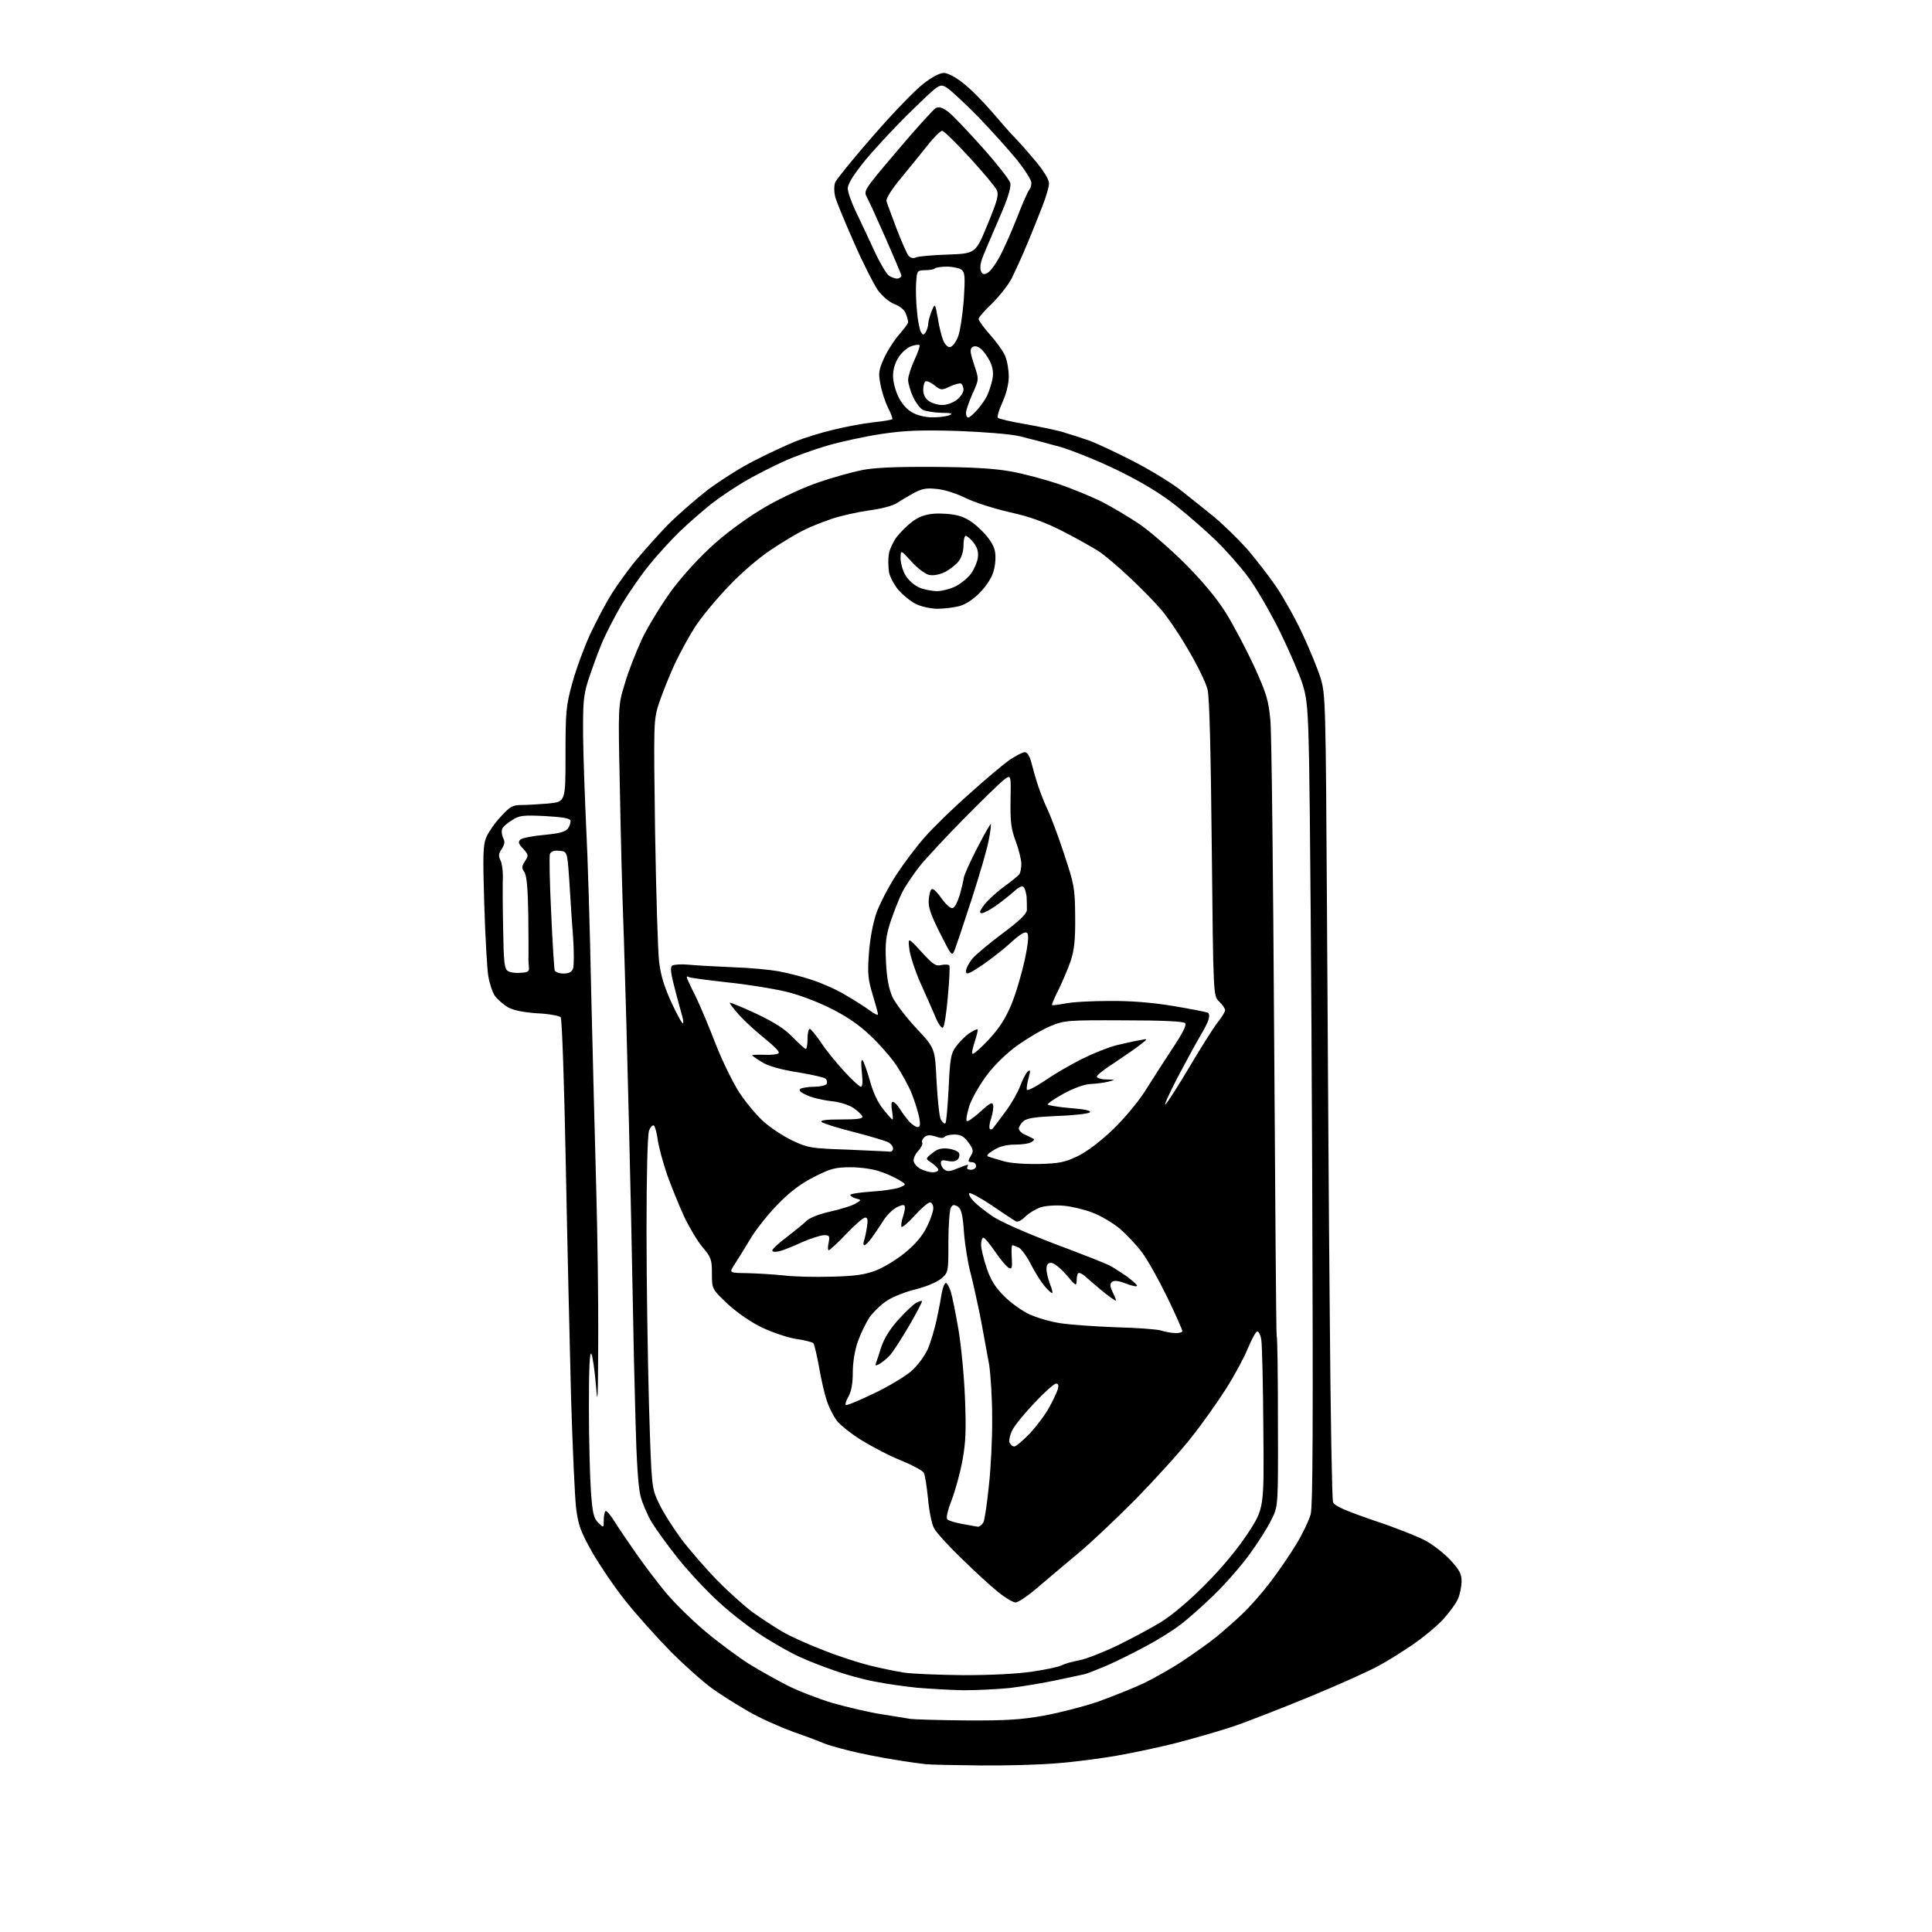 <?xml version="1.0" encoding="UTF-8" standalone="no"?>
<svg 
  version="1.1" 
  xmlns="http://www.w3.org/2000/svg" 
  xmlns:xlink="http://www.w3.org/1999/xlink" 
  xmlns:svg="http://www.w3.org/2000/svg"
  xmlns:rdf="http://www.w3.org/1999/02/22-rdf-syntax-ns#"
  xmlns:cc="http://creativecommons.org/ns#"
  xmlns:dc="http://purl.org/dc/elements/1.1/"
  viewBox="0 0 768 768"
  width="768"
  height="768"
>
<style>svg {background-color: white; }</style>"
<path stroke="none" fill="black" fill-rule="evenodd" d="M390.0,701.8C379.8,701.7 369.9,701.5 368.0,701.3C366.1,701.1 360.2,700.3 355.0,699.4C349.8,698.6 341.9,697.0 337.5,695.9C333.1,694.8 328.6,693.5 327.5,693.0C326.4,692.5 321.0,690.4 315.5,688.5C310.0,686.5 301.9,682.9 297.5,680.3C293.1,677.8 286.6,673.7 283.1,671.2C279.6,668.7 272.2,662.1 266.7,656.6C261.2,651.0 253.2,642.1 248.9,636.7C244.6,631.4 238.6,622.5 235.5,617.2C230.7,608.7 229.9,606.3 229.0,599.4C228.5,595.1 227.6,575.3 227.0,555.5C226.5,535.7 225.5,493.9 224.9,462.5C224.3,431.1 223.4,405.0 222.9,404.4C222.4,403.8 218.2,403.0 213.5,402.8C207.9,402.4 204.0,401.6 201.9,400.4C200.1,399.3 197.9,397.4 196.8,396.0C195.8,394.6 194.6,391.0 194.1,388.0C193.6,385.0 192.9,372.1 192.5,359.5C191.9,339.9 192.0,336.0 193.3,332.8C194.2,330.8 196.7,327.1 199.1,324.6C202.7,320.6 203.8,320.0 207.4,320.0C209.6,320.0 214.5,319.7 218.1,319.4C224.8,318.7 224.8,318.7 224.8,300.1C224.8,283.0 225.0,280.6 227.5,271.5C229.0,266.0 232.2,257.3 234.6,252.1C237.0,247.0 240.8,239.8 243.1,236.1C245.4,232.5 249.8,226.3 253.0,222.5C256.2,218.7 261.9,212.3 265.6,208.5C269.4,204.7 276.6,198.4 281.5,194.6C286.5,190.9 294.8,185.6 300.1,183.0C305.3,180.3 312.5,177.0 316.1,175.5C319.6,174.1 326.3,172.0 331.0,170.9C335.7,169.7 342.8,168.4 346.9,167.9C350.9,167.5 354.5,166.9 354.7,166.6C354.9,166.4 354.2,164.3 353.0,162.1C351.9,159.8 350.5,155.7 350.0,152.8C349.1,148.3 349.3,147.1 351.5,142.2C352.9,139.2 355.6,135.0 357.5,132.9C359.4,130.7 361.0,128.6 361.0,128.1C361.0,127.5 360.6,126.0 360.1,124.7C359.5,123.1 357.7,121.7 355.6,120.9C353.5,120.1 350.9,117.9 349.0,115.4C347.4,113.1 343.1,104.7 339.6,96.7C336.1,88.8 332.7,80.6 332.1,78.6C331.5,76.3 331.5,73.9 332.0,72.5C332.5,71.3 339.2,63.0 347.0,54.1C354.7,45.2 363.6,36.0 366.8,33.5C370.3,30.7 373.5,29.0 375.2,29.0C376.7,29.0 379.8,30.6 382.8,33.0C385.6,35.1 390.6,40.2 394.1,44.2C397.5,48.2 401.6,52.9 403.2,54.5C404.8,56.1 408.6,60.4 411.6,64.0C414.9,67.9 417.0,71.4 417.0,72.9C417.0,74.3 415.8,78.3 414.4,81.9C413.0,85.5 410.3,92.3 408.3,97.0C406.4,101.7 403.6,107.7 402.3,110.4C400.9,113.2 397.3,117.7 394.4,120.6C391.4,123.4 389.0,126.2 389.0,126.8C389.0,127.4 391.1,130.3 393.6,133.1C396.2,136.0 398.9,139.8 399.6,141.6C400.4,143.5 401.0,147.1 401.0,149.7C401.0,152.7 400.0,156.5 398.5,159.9C397.1,162.9 396.3,165.7 396.7,166.1C397.1,166.5 401.8,167.6 407.0,168.5C412.2,169.4 419.0,170.8 422.0,171.6C425.0,172.5 429.9,174.1 432.9,175.1C435.9,176.2 443.6,179.8 450.0,183.1C456.4,186.3 464.7,191.4 468.5,194.2C472.2,197.1 478.5,202.1 482.4,205.3C486.3,208.5 492.3,214.4 495.8,218.3C499.2,222.3 504.5,229.1 507.5,233.5C510.5,238.0 515.2,246.4 517.9,252.3C520.7,258.3 523.9,266.1 525.0,269.7C526.9,276.0 527.0,279.4 527.5,362.9C527.8,410.5 528.2,482.3 528.6,522.3C528.9,562.4 529.5,596.1 529.9,597.1C530.4,598.6 534.5,600.4 546.1,604.4C554.6,607.2 563.9,610.9 566.8,612.5C569.7,614.1 574.1,617.5 576.5,620.1C580.1,624.0 581.0,625.6 581.0,628.5C581.0,630.5 580.4,633.6 579.6,635.5C578.8,637.4 576.0,641.2 573.5,643.9C571.0,646.6 565.6,651.0 561.7,653.7C557.7,656.4 551.6,660.3 548.0,662.2C544.4,664.2 532.2,669.7 520.8,674.4C509.4,679.1 495.3,684.6 489.3,686.6C483.4,688.5 473.3,691.4 467.0,693.0C460.7,694.6 450.3,696.8 444.0,697.9C437.7,699.0 427.1,700.4 420.5,700.9C413.9,701.5 400.2,701.9 390.0,701.8zM384.1,683.9C399.8,684.0 405.9,683.6 414.9,682.0C421.0,680.9 430.7,678.4 436.3,676.5C441.9,674.5 450.2,671.2 454.7,669.1C459.2,666.9 466.4,662.8 470.7,659.9C475.0,657.0 480.8,652.9 483.5,650.7C486.2,648.5 490.9,644.4 493.8,641.6C496.8,638.8 501.8,633.1 504.9,629.0C508.1,624.9 512.7,618.1 515.2,614.0C517.7,609.9 520.3,604.5 521.0,602.0C521.9,598.6 522.0,566.0 521.6,463.0C521.3,389.0 520.7,317.2 520.4,303.5C520.0,282.1 519.6,277.6 517.8,272.0C516.7,268.4 512.7,259.1 508.9,251.3C505.1,243.6 499.4,233.7 496.1,229.3C492.9,225.0 487.1,218.5 483.4,214.9C479.6,211.2 472.5,205.0 467.6,201.1C461.4,196.2 454.3,191.9 444.6,187.1C436.8,183.3 426.4,179.1 421.3,177.6C416.2,176.2 409.0,174.3 405.3,173.4C401.3,172.5 391.0,171.7 380.4,171.3C365.9,170.9 359.9,171.1 350.4,172.5C343.8,173.5 334.2,175.6 329.0,177.1C323.8,178.6 316.0,181.4 311.8,183.3C307.5,185.2 300.5,188.8 296.3,191.2C292.0,193.7 285.8,197.9 282.5,200.5C279.2,203.2 273.6,208.0 270.1,211.4C266.6,214.8 261.2,220.7 258.0,224.7C254.8,228.6 250.0,235.6 247.2,240.2C244.5,244.8 240.8,251.9 239.1,256.0C237.4,260.1 235.1,266.6 233.8,270.5C231.9,276.6 231.7,279.4 231.8,293.0C231.9,301.5 232.5,317.5 233.0,328.5C233.6,339.5 234.5,369.0 235.0,394.0C235.6,419.0 236.5,454.1 237.0,472.0C237.5,489.9 237.9,517.3 237.8,533.0C237.7,556.6 237.6,559.6 236.9,550.7C236.4,544.8 235.6,539.2 235.1,538.2C234.4,537.0 234.1,543.7 234.1,559.5C234.1,572.1 234.5,587.1 234.9,592.8C235.5,601.4 236.0,603.5 237.8,605.3C240.0,607.4 240.0,607.4 240.0,604.4C240.0,602.7 240.3,601.0 240.7,600.7C241.0,600.3 242.7,602.2 244.4,605.0C246.1,607.7 250.0,613.4 253.0,617.7C256.0,622.0 261.2,628.9 264.6,633.0C268.0,637.1 275.2,644.2 280.6,648.7C286.1,653.3 293.9,659.0 298.0,661.6C302.1,664.1 308.9,667.9 313.0,670.0C317.1,672.1 325.1,675.2 330.7,676.9C336.3,678.5 345.1,680.6 350.2,681.4C355.3,682.2 360.6,683.1 362.0,683.3C363.4,683.5 373.3,683.8 384.1,683.9zM383.0,671.9C377.8,671.8 369.4,671.3 364.5,670.9C359.6,670.4 351.9,669.3 347.5,668.4C343.1,667.6 335.9,665.6 331.5,664.0C327.1,662.5 321.0,660.1 318.0,658.7C315.0,657.4 308.4,653.7 303.5,650.6C298.6,647.5 290.5,641.3 285.7,636.8C280.8,632.4 273.6,624.6 269.6,619.6C265.6,614.6 260.9,608.1 259.1,605.2C257.4,602.3 255.3,597.5 254.6,594.6C253.7,591.2 253.0,580.3 252.6,563.9C252.2,549.9 251.7,527.9 251.5,515.0C251.3,502.1 250.6,471.0 250.0,446.0C249.4,421.0 248.5,388.1 248.0,373.0C247.4,357.9 246.7,330.9 246.4,313.0C245.7,280.5 245.7,280.5 248.3,272.0C249.6,267.3 252.8,259.2 255.2,254.0C257.7,248.8 263.1,240.0 267.2,234.4C271.9,228.2 278.4,221.1 284.4,215.8C290.2,210.7 298.3,204.9 304.8,201.2C310.7,197.8 320.0,193.5 325.5,191.7C331.0,189.8 338.6,187.7 342.5,186.9C347.3,185.9 356.2,185.5 371.0,185.6C386.5,185.7 395.1,186.2 401.8,187.4C406.9,188.3 415.4,190.6 420.8,192.4C426.1,194.2 433.8,197.4 437.9,199.4C442.0,201.5 448.7,205.5 452.9,208.3C457.1,211.2 465.2,218.2 471.0,224.0C477.9,230.9 483.5,237.6 487.3,243.6C490.4,248.6 495.5,258.3 498.6,265.0C503.5,275.8 504.3,278.5 505.0,286.4C505.5,291.4 506.1,348.4 506.5,413.0C506.9,477.6 507.3,530.7 507.5,531.1C507.8,531.4 508.0,546.8 508.0,565.3C508.1,598.8 508.1,598.8 505.4,604.1C504.0,607.1 500.1,613.2 496.9,617.6C493.7,622.1 487.3,629.4 482.8,633.8C478.2,638.3 472.0,643.8 469.0,646.0C466.0,648.3 459.9,652.1 455.5,654.4C451.1,656.8 444.2,660.2 440.2,662.0C436.1,663.7 432.1,665.3 431.2,665.5C430.2,665.7 425.2,666.8 420.0,667.9C414.8,669.0 406.4,670.4 401.5,671.0C396.6,671.5 388.2,671.9 383.0,671.9zM383.0,665.9C393.9,665.9 404.2,665.4 410.3,664.5C415.7,663.7 420.9,662.6 422.0,662.0C423.1,661.4 426.2,660.5 429.0,660.0C431.7,659.5 438.6,656.8 444.2,654.1C449.9,651.3 457.6,647.2 461.5,644.8C465.6,642.3 472.9,636.2 479.0,630.0C485.7,623.3 491.8,615.9 496.0,609.6C502.5,599.6 502.5,599.6 502.2,568.1C502.1,550.7 501.7,534.8 501.4,532.7C501.1,530.6 500.3,529.1 499.7,529.3C499.1,529.5 497.5,532.5 496.0,536.1C494.6,539.6 490.7,546.8 487.4,552.0C484.1,557.2 477.9,566.0 473.5,571.5C469.2,577.0 459.3,587.9 451.6,595.8C443.8,603.7 433.1,613.8 427.6,618.3C422.2,622.8 415.0,628.9 411.6,631.8C408.3,634.6 404.7,637.0 403.7,637.0C402.7,637.0 399.5,635.1 396.7,632.8C393.8,630.5 387.3,624.5 382.2,619.5C377.1,614.6 372.1,609.1 371.3,607.5C370.4,605.9 369.3,600.5 368.9,595.7C368.4,590.9 367.7,586.2 367.2,585.4C366.7,584.6 362.7,582.4 358.3,580.6C353.9,578.9 346.9,575.2 342.6,572.6C338.4,570.0 333.9,566.4 332.6,564.7C331.3,562.9 329.5,559.4 328.7,556.9C327.8,554.3 326.4,548.3 325.6,543.5C324.7,538.6 323.7,534.3 323.3,533.9C322.8,533.5 319.7,532.7 316.2,532.2C312.7,531.6 306.6,529.5 302.7,527.6C298.5,525.6 292.9,521.7 289.2,518.3C283.0,512.4 283.0,512.4 283.0,506.3C283.0,500.7 282.7,499.8 279.3,495.8C277.3,493.5 274.0,487.9 271.9,483.5C269.9,479.1 266.9,471.7 265.2,467.0C263.6,462.3 261.9,456.1 261.5,453.3C261.1,450.4 260.4,447.7 259.9,447.4C259.4,447.1 258.5,448.1 258.0,449.5C257.4,451.1 257.0,467.0 257.0,489.3C257.0,509.8 257.5,541.1 258.0,559.0C259.0,591.4 259.0,591.4 261.9,597.5C263.4,600.8 267.4,607.1 270.7,611.6C274.0,616.0 280.5,623.5 285.1,628.2C289.7,632.9 296.1,638.6 299.2,640.9C302.4,643.2 307.6,646.6 310.8,648.5C314.0,650.4 321.3,653.7 327.1,655.9C332.8,658.2 341.1,660.9 345.5,662.0C349.9,663.1 356.2,664.4 359.5,664.9C362.8,665.4 373.4,665.8 383.0,665.9zM388.7,606.9C389.4,606.9 390.3,606.2 390.9,605.2C391.4,604.3 392.4,597.6 393.1,590.5C393.9,583.4 394.5,571.2 394.4,563.5C394.4,555.8 393.8,546.4 393.2,542.5C392.5,538.6 391.0,530.5 389.9,524.5C388.7,518.5 386.9,510.3 385.9,506.4C384.8,502.4 383.6,495.1 383.2,490.0C382.7,482.7 382.1,480.5 380.7,479.6C379.3,478.8 378.7,478.8 378.0,480.0C377.5,480.8 377.0,487.0 377.0,493.7C377.0,505.8 377.0,505.8 374.1,508.3C372.4,509.7 368.1,511.5 364.1,512.5C360.2,513.4 355.2,515.4 352.8,516.9C350.4,518.4 347.3,521.4 345.7,523.6C344.2,525.8 342.1,530.2 341.0,533.3C339.8,536.7 339.0,541.5 339.0,545.6C339.0,550.0 338.4,553.1 337.3,555.1C336.4,556.6 335.9,558.2 336.2,558.5C336.5,558.8 341.4,556.8 347.2,554.0C353.0,551.3 359.7,547.2 362.2,545.1C364.9,542.7 367.6,539.0 368.9,536.1C370.0,533.4 371.6,528.1 372.4,524.3C373.2,520.6 374.1,515.8 374.4,513.8C374.8,511.7 375.5,510.0 376.0,510.0C376.5,510.0 377.3,511.5 377.9,513.3C378.5,515.1 379.9,522.0 381.0,528.5C382.1,535.1 383.3,547.5 383.6,556.0C384.1,568.4 383.9,573.3 382.6,580.5C381.7,585.5 379.7,592.6 378.3,596.3C376.7,600.4 376.0,603.4 376.6,604.0C377.1,604.5 379.8,605.3 382.5,605.8C385.2,606.3 388.0,606.8 388.7,606.9zM403.2,575.0C403.9,575.0 406.7,572.6 409.5,569.7C412.2,566.7 415.7,562.1 417.1,559.4C418.6,556.7 420.1,553.5 420.5,552.2C420.9,550.7 420.7,550.0 419.8,550.0C419.1,550.0 415.3,553.3 411.5,557.4C407.6,561.4 403.6,566.3 402.6,568.2C401.5,570.2 401.0,572.5 401.3,573.4C401.7,574.3 402.5,575.0 403.2,575.0zM349.6,542.2C348.1,543.0 347.8,542.9 348.2,541.9C348.5,541.1 349.5,538.1 350.4,535.2C351.6,531.8 354.0,528.0 357.2,524.5C360.0,521.4 363.1,518.5 364.2,517.9C365.3,517.3 366.3,517.0 366.5,517.2C366.7,517.4 364.4,521.8 361.4,527.0C358.3,532.2 354.9,537.6 353.7,538.8C352.5,540.1 350.6,541.6 349.6,542.2zM467.2,529.9C468.8,530.0 470.0,529.6 470.0,529.1C470.0,528.6 467.3,522.5 464.0,515.7C460.7,508.9 456.2,500.8 454.0,497.9C451.8,494.9 447.7,490.6 445.0,488.3C442.2,486.0 437.4,483.2 434.2,482.0C431.1,480.8 426.0,479.6 422.9,479.3C419.8,479.0 415.7,479.3 413.7,479.9C411.8,480.6 409.0,482.2 407.6,483.6C406.1,485.1 404.6,485.9 403.8,485.5C403.1,485.1 398.8,482.3 394.3,479.2C389.7,476.1 385.7,474.0 385.3,474.3C385.0,474.7 385.7,476.1 386.9,477.4C388.1,478.7 391.5,481.4 394.4,483.4C397.6,485.6 407.6,490.0 419.1,494.4C429.8,498.4 439.7,502.3 441.0,503.0C442.4,503.7 445.4,505.7 447.8,507.3C450.1,509.0 452.0,510.7 452.0,511.1C452.0,511.6 450.0,511.2 447.5,510.2C444.3,509.0 442.7,508.9 441.9,509.7C441.1,510.5 441.3,511.6 442.4,513.9C443.3,515.6 443.8,517.0 443.5,517.0C443.1,517.0 440.5,515.1 437.7,512.8C434.9,510.4 431.9,507.9 431.2,507.2C430.5,506.6 429.4,506.0 428.9,506.0C428.4,506.0 428.0,507.2 428.0,508.8C427.9,511.4 427.8,511.4 423.9,506.8C421.6,504.1 418.9,502.0 417.9,502.0C416.5,502.0 416.0,502.7 416.0,504.5C416.0,505.9 416.7,508.6 417.4,510.5C418.2,512.4 418.6,514.0 418.2,514.0C417.9,514.0 416.5,512.8 415.2,511.2C413.9,509.7 411.5,505.9 409.9,502.8C408.3,499.6 406.1,496.6 405.1,496.0C404.0,495.5 402.8,495.0 402.5,495.0C402.1,495.0 402.0,497.2 402.2,499.9C402.4,504.0 402.3,504.7 401.0,504.0C400.1,503.5 397.7,500.7 395.6,497.6C393.5,494.5 391.4,492.0 390.9,492.0C390.4,492.0 390.0,493.3 390.0,494.8C390.0,496.3 391.0,500.5 392.2,504.0C393.8,508.8 395.6,511.7 399.2,515.3C401.8,517.9 406.4,521.2 409.3,522.5C412.1,523.8 417.6,525.4 421.5,526.0C425.4,526.6 435.2,527.3 443.5,527.6C451.8,527.8 459.9,528.4 461.5,528.9C463.1,529.4 465.7,529.9 467.2,529.9zM330.5,507.5C339.7,507.3 343.8,506.7 348.0,505.1C351.0,504.0 356.3,500.8 359.6,498.1C363.8,494.7 366.6,491.4 368.4,487.8C369.8,485.0 371.0,481.6 371.0,480.3C371.0,479.0 370.4,478.0 369.7,478.0C368.9,478.0 366.2,480.3 363.6,483.2C361.1,486.0 358.7,488.0 358.4,487.7C358.1,487.4 358.3,485.5 359.0,483.5C359.7,481.5 359.9,479.6 359.5,479.2C359.2,478.8 357.7,479.2 356.2,480.1C354.7,480.9 352.5,483.1 351.3,485.0C350.1,486.9 348.0,490.0 346.8,491.7C345.5,493.5 344.1,495.0 343.6,495.0C343.2,495.0 343.1,494.3 343.4,493.4C343.7,492.5 344.3,490.1 344.6,487.9C345.1,485.0 344.9,484.0 343.9,484.0C343.2,484.0 339.8,486.9 336.4,490.5C333.0,494.1 329.8,497.0 329.4,497.0C329.1,497.0 329.0,495.6 329.4,494.0C329.9,491.3 329.7,491.0 327.6,491.0C326.3,491.0 322.3,492.3 318.8,493.8C315.4,495.4 311.3,497.0 309.8,497.4C308.1,497.8 307.0,497.6 307.0,497.1C307.0,496.5 309.6,494.1 312.7,491.8C315.8,489.4 319.3,486.6 320.5,485.4C321.8,484.1 325.6,482.6 330.1,481.6C334.2,480.7 338.6,479.3 340.0,478.5C342.5,477.0 342.5,477.0 340.2,476.4C339.0,476.1 338.0,475.4 338.0,475.0C338.0,474.6 341.7,474.0 346.2,473.7C350.8,473.4 355.8,472.7 357.4,472.1C360.4,470.9 360.4,470.9 357.3,469.0C355.6,468.0 352.1,466.4 349.6,465.6C347.0,464.7 341.9,464.0 338.1,464.0C332.2,464.0 330.2,464.5 323.9,467.7C318.7,470.3 314.4,473.4 309.4,478.5C305.5,482.5 300.4,488.8 298.2,492.6C295.9,496.4 293.1,501.0 291.9,502.8C289.8,506.0 289.8,506.0 297.2,506.1C301.2,506.2 307.6,506.6 311.5,507.0C315.4,507.5 323.9,507.7 330.5,507.5zM370.8,466.0C372.0,466.0 373.0,465.6 373.0,465.0C373.0,464.5 371.8,463.3 370.4,462.3C367.8,460.6 367.8,460.6 370.6,458.4C372.6,456.7 374.3,456.3 376.9,456.6C378.8,456.8 380.7,457.6 381.1,458.2C381.6,458.9 381.4,460.0 380.8,460.8C380.1,461.6 378.7,461.9 376.8,461.5C374.7,461.0 374.0,461.2 374.0,462.3C374.0,463.1 374.6,464.3 375.4,464.9C376.5,465.8 377.7,465.7 380.5,464.5C382.6,463.7 384.4,463.0 384.7,463.0C384.9,463.0 384.8,463.4 384.5,464.0C384.2,464.6 384.8,465.0 385.9,465.0C387.1,465.0 388.0,464.3 388.0,463.5C388.0,462.7 387.3,462.0 386.5,462.0C385.7,462.0 385.0,461.8 385.0,461.5C385.0,461.2 385.5,460.1 386.1,459.1C387.1,457.7 386.8,456.7 385.0,454.2C383.2,451.7 381.9,451.0 379.4,451.0C377.6,451.0 375.9,451.4 375.5,451.9C375.2,452.5 373.8,452.5 372.0,451.8C369.7,451.1 368.6,451.1 367.5,452.0C366.7,452.7 366.3,453.7 366.6,454.2C366.9,454.7 366.2,456.2 365.0,457.5C363.8,458.8 363.0,460.6 363.2,461.6C363.4,462.6 364.6,464.0 366.0,464.7C367.4,465.4 369.5,466.0 370.8,466.0zM413.0,462.7C421.2,462.5 423.3,462.0 428.4,459.6C432.1,457.8 437.5,453.7 442.5,448.9C446.9,444.7 452.5,437.9 455.0,434.0C457.5,430.0 462.3,422.5 465.8,417.2C470.2,410.6 471.8,407.4 471.1,406.7C470.4,406.0 461.6,405.6 446.8,405.6C424.7,405.5 423.2,405.6 417.8,407.8C414.6,409.1 408.8,412.5 404.8,415.3C400.2,418.6 395.5,423.1 392.2,427.5C389.3,431.4 386.2,436.9 385.3,439.7C384.4,442.6 383.9,445.3 384.3,445.6C384.7,446.0 387.1,444.3 389.7,441.9C393.6,438.4 394.5,437.9 394.8,439.3C395.0,440.2 394.6,442.6 394.0,444.6C393.3,446.5 393.1,448.4 393.5,448.8C393.8,449.1 394.4,449.0 394.8,448.4C395.2,447.9 397.4,445.0 399.6,442.0C401.9,439.0 404.5,434.4 405.5,431.8C406.5,429.2 407.8,426.5 408.6,425.9C409.6,425.1 409.7,425.5 408.9,428.5C408.3,430.5 408.0,432.6 408.2,433.2C408.4,433.7 411.6,432.1 415.3,429.6C418.9,427.1 425.6,423.2 430.0,421.0C434.4,418.8 440.6,416.3 443.8,415.5C446.9,414.8 451.1,413.8 453.0,413.5C456.5,412.8 456.5,412.8 453.0,415.5C451.1,417.0 446.5,420.1 442.8,422.6C439.0,425.0 436.0,427.4 436.0,428.0C436.0,428.5 437.7,429.1 439.8,429.1C443.5,429.2 443.5,429.2 440.5,430.0C438.9,430.4 435.8,430.8 433.6,430.9C431.2,431.0 427.1,432.4 422.9,434.7C419.2,436.7 416.3,438.7 416.5,439.1C416.8,439.4 420.8,440.1 425.6,440.5C431.2,440.9 433.9,441.5 433.2,442.2C432.7,442.7 426.9,443.4 420.4,443.6C411.4,444.0 408.2,444.5 406.8,445.7C405.8,446.6 405.0,447.9 405.0,448.7C405.0,449.4 406.2,450.6 407.8,451.2C409.3,451.9 410.7,452.6 411.0,452.8C411.2,453.0 410.8,453.5 410.0,454.0C409.2,454.6 406.2,455.0 403.5,455.0C400.2,455.0 397.3,455.7 395.0,457.2C392.5,458.7 391.9,459.5 393.0,459.8C393.8,460.1 396.5,460.9 399.0,461.6C401.6,462.4 407.5,462.8 413.0,462.7zM353.8,457.8C354.4,457.9 355.0,457.3 355.0,456.5C355.0,455.7 354.1,454.6 353.1,454.1C352.1,453.5 345.9,451.7 339.4,450.0C332.9,448.4 327.1,446.5 326.6,446.0C325.9,445.3 328.5,445.0 334.4,445.0C341.0,445.0 343.1,444.7 342.8,443.8C342.5,443.1 341.0,441.6 339.2,440.4C337.4,439.2 333.7,438.0 330.2,437.7C326.9,437.3 322.6,436.3 320.6,435.3C318.1,434.2 317.4,433.4 318.2,432.8C318.9,432.4 321.4,432.0 323.7,432.0C326.0,432.0 328.2,431.5 328.6,430.9C328.9,430.3 328.8,429.4 328.2,428.8C327.7,428.3 322.8,427.2 317.4,426.3C311.0,425.3 306.0,424.0 303.2,422.4C300.9,421.0 299.0,419.7 299.0,419.5C299.0,419.3 301.3,419.2 304.1,419.3C307.0,419.4 309.4,419.1 309.6,418.5C309.8,417.9 307.3,415.5 304.2,413.0C301.1,410.5 296.5,406.4 294.1,403.8C291.7,401.1 289.9,398.8 290.1,398.6C290.3,398.4 295.1,400.4 300.7,403.0C307.9,406.4 312.1,409.1 315.2,412.4C317.7,414.9 320.0,417.0 320.3,417.0C320.7,417.0 321.0,415.2 321.0,413.0C321.0,410.8 321.4,409.0 321.9,409.0C322.3,409.0 324.3,411.4 326.3,414.3C328.2,417.3 332.4,422.4 335.5,425.8C338.6,429.2 341.7,432.0 342.2,432.0C342.9,432.0 343.0,430.0 342.6,426.3C342.2,422.5 342.3,420.9 342.9,421.5C343.4,422.1 344.7,425.7 345.8,429.6C347.0,434.1 348.9,438.2 351.0,440.8C352.8,443.1 354.5,445.0 354.8,445.0C355.0,445.0 354.9,443.4 354.6,441.5C354.2,439.4 354.3,438.0 354.9,438.0C355.5,438.0 356.7,439.2 357.7,440.8C358.6,442.3 360.3,444.5 361.4,445.8C362.5,447.0 364.0,448.0 364.7,448.0C365.8,448.0 365.9,447.1 365.4,444.2C365.0,442.2 363.7,438.0 362.5,434.9C361.3,431.8 358.4,426.6 356.2,423.3C354.0,420.1 349.3,414.7 345.7,411.4C341.4,407.3 336.2,403.8 329.9,400.7C324.7,398.1 316.7,395.1 312.0,394.1C307.3,393.0 297.0,391.3 289.1,390.5C281.1,389.6 274.2,388.7 273.8,388.4C273.4,388.1 273.0,388.1 273.0,388.5C273.0,388.8 274.5,392.1 276.4,395.8C278.2,399.5 281.8,408.0 284.4,414.8C287.0,421.5 291.3,430.3 293.9,434.3C296.5,438.3 300.9,443.5 303.6,445.9C306.3,448.3 311.4,451.7 315.0,453.4C321.2,456.3 322.3,456.5 337.0,457.0C345.5,457.4 353.1,457.7 353.8,457.8zM375.8,446.5C376.2,446.2 376.7,439.9 377.1,432.6C377.6,421.1 378.0,418.8 379.9,416.2C381.1,414.5 383.4,412.1 385.1,410.9C386.8,409.7 388.3,409.0 388.6,409.2C388.8,409.5 388.3,411.6 387.5,414.0C386.7,416.4 386.2,418.6 386.6,418.9C386.9,419.2 389.8,416.7 392.9,413.4C397.1,408.9 399.6,405.1 402.0,399.4C403.8,395.1 406.1,387.2 407.3,381.8C408.8,374.8 409.0,371.6 408.3,370.9C407.5,370.1 405.6,371.3 401.7,374.8C398.7,377.6 393.4,381.6 390.1,383.9C384.9,387.3 384.0,387.6 384.0,386.0C384.0,385.0 385.2,382.7 386.6,381.0C388.1,379.3 393.5,374.8 398.6,371.0C405.3,366.0 408.0,363.4 408.2,361.8C408.2,360.5 408.2,358.1 408.1,356.5C407.9,354.9 407.4,353.1 406.9,352.6C406.4,352.0 405.0,352.6 403.3,354.2C401.7,355.6 398.5,358.2 396.1,359.9C393.7,361.6 391.1,363.0 390.3,363.0C389.2,363.0 389.4,362.2 391.0,360.0C392.2,358.3 395.7,355.0 398.8,352.7C402.0,350.4 404.8,348.1 405.2,347.5C405.6,347.0 406.0,345.1 406.0,343.5C406.0,341.8 405.0,337.7 403.8,334.5C401.9,329.5 401.6,326.7 401.7,318.2C401.9,307.9 401.9,307.9 399.2,309.9C397.7,311.0 390.6,317.9 383.4,325.2C376.2,332.5 368.2,341.1 365.6,344.3C363.1,347.5 359.9,352.2 358.6,354.8C357.3,357.4 355.3,362.6 354.0,366.4C352.2,372.0 351.8,374.8 352.2,382.4C352.5,388.8 353.3,392.9 354.7,396.2C355.9,398.8 360.2,404.4 364.3,408.8C371.7,416.7 371.7,416.7 372.3,429.9C372.7,437.1 373.4,443.9 374.0,445.1C374.7,446.2 375.5,446.9 375.8,446.5zM463.3,439.0C464.2,438.2 468.5,431.4 472.9,424.0C477.3,416.6 482.2,408.8 483.9,406.6C485.6,404.5 487.0,402.2 487.0,401.6C487.0,400.9 485.9,399.3 484.6,398.1C482.3,395.9 482.3,395.9 481.7,337.2C481.3,298.4 480.8,277.0 480.0,274.0C479.4,271.5 476.0,264.5 472.4,258.4C468.9,252.3 463.8,244.8 461.2,241.9C458.6,238.9 453.1,233.3 449.0,229.5C444.9,225.6 439.5,221.0 437.0,219.3C434.5,217.7 428.0,214.0 422.5,211.2C415.2,207.5 409.5,205.4 401.3,203.6C395.2,202.2 387.4,199.7 384.1,198.1C380.8,196.4 375.7,194.7 372.7,194.4C368.3,193.9 366.7,194.2 363.4,195.9C361.3,197.1 358.1,198.9 356.5,200.0C354.8,201.1 350.1,202.3 345.5,202.9C341.1,203.5 334.3,205.0 330.5,206.3C326.6,207.6 321.4,209.7 319.0,211.0C316.5,212.2 310.9,215.6 306.4,218.6C301.7,221.7 294.6,227.8 289.5,233.2C284.6,238.3 278.7,245.5 276.3,249.2C273.9,252.9 270.2,259.7 268.1,264.2C266.0,268.8 263.3,275.6 262.0,279.4C259.8,286.3 259.8,286.3 260.4,330.4C260.8,354.6 261.5,378.0 262.0,382.3C262.7,388.0 264.1,392.4 267.0,398.7C269.2,403.4 271.2,407.1 271.5,406.8C271.8,406.6 271.5,404.8 270.9,402.9C270.4,401.0 269.0,396.1 268.0,392.0C266.5,386.3 266.4,384.4 267.3,383.8C268.0,383.4 271.0,383.2 274.0,383.5C277.0,383.8 284.9,384.2 291.5,384.5C298.1,384.7 306.2,385.5 309.5,386.1C312.8,386.7 318.8,388.2 322.7,389.5C326.7,390.8 332.8,393.5 336.2,395.6C339.7,397.6 344.0,400.4 345.8,401.7C347.5,403.0 349.0,403.7 349.0,403.2C349.0,402.6 348.0,399.1 346.9,395.4C345.1,389.5 344.8,387.1 345.4,379.1C345.8,373.3 347.0,367.0 348.4,362.9C349.7,359.3 353.2,352.5 356.2,347.9C359.2,343.3 364.3,336.5 367.6,332.8C370.8,329.1 378.8,321.3 385.3,315.6C391.7,309.8 399.0,303.7 401.4,302.0C403.9,300.4 406.5,299.0 407.4,299.0C408.4,299.0 409.3,300.6 410.0,303.2C410.6,305.6 411.8,309.8 412.7,312.5C413.6,315.2 415.3,319.5 416.5,322.0C417.7,324.5 420.7,332.4 423.0,339.5C427.1,351.8 427.3,353.1 427.4,364.5C427.5,373.7 427.0,377.8 425.6,382.0C424.6,385.0 422.4,390.1 420.8,393.4C419.2,396.6 418.0,399.3 418.2,399.5C418.4,399.7 420.8,399.4 423.5,398.9C426.3,398.3 434.1,397.9 441.0,397.9C449.2,397.8 457.9,398.5 466.4,399.9C473.5,401.1 479.7,402.3 480.2,402.6C480.7,402.9 480.8,404.1 480.4,405.3C480.1,406.5 478.5,409.5 477.0,412.0C475.5,414.5 471.5,421.9 468.0,428.5C464.6,435.1 462.5,439.8 463.3,439.0zM374.9,408.4C374.4,409.0 373.2,407.4 371.9,404.4C370.8,401.7 368.1,395.7 366.0,391.0C363.9,386.3 361.9,380.2 361.5,377.5C360.9,372.5 360.9,372.5 366.3,378.4C371.0,383.5 372.0,384.2 374.3,383.6C375.7,383.3 377.1,383.4 377.4,383.8C377.6,384.2 377.4,389.7 376.8,396.0C376.3,402.3 375.4,407.9 374.9,408.4zM207.0,386.7C210.1,386.5 210.5,386.2 210.2,384.0C210.1,382.6 210.0,380.8 210.1,380.0C210.1,379.2 210.1,371.8 210.0,363.5C209.8,353.0 209.4,348.0 208.4,346.6C207.3,345.0 207.4,344.4 208.7,342.3C210.2,340.1 210.1,339.8 208.0,337.4C206.1,335.5 205.9,334.7 206.8,333.8C207.5,333.1 211.7,332.3 216.2,331.9C222.4,331.3 224.7,330.7 225.7,329.4C226.5,328.4 226.9,326.9 226.8,326.2C226.6,325.3 223.7,324.8 216.7,324.4C208.0,324.0 206.5,324.1 203.6,326.0C201.7,327.1 199.9,328.7 199.6,329.6C199.3,330.4 199.5,332.0 200.0,333.1C200.8,334.5 200.6,335.6 199.5,337.4C198.2,339.3 198.1,340.3 198.9,341.9C199.5,343.0 199.9,345.8 199.9,348.2C199.8,350.6 199.8,359.8 200.0,368.8C200.2,382.5 200.5,385.2 201.9,386.0C202.8,386.6 205.1,386.9 207.0,386.7zM224.0,387.0C226.1,387.0 227.3,386.4 227.8,385.0C228.2,384.0 228.2,378.2 227.8,372.3C227.3,366.4 226.7,356.3 226.3,350.0C225.5,338.5 225.5,338.5 222.4,338.2C220.2,338.0 219.1,338.4 218.6,339.5C218.3,340.3 218.5,350.8 219.1,362.8C219.6,374.7 220.3,385.1 220.5,385.8C220.8,386.4 222.3,387.0 224.0,387.0zM379.6,377.4C378.4,380.3 378.4,380.3 373.6,370.8C369.9,363.4 368.9,360.5 369.2,357.5C369.4,355.4 369.9,353.5 370.5,353.4C371.1,353.2 372.7,354.9 374.2,357.0C375.7,359.2 377.6,361.0 378.5,361.0C379.4,361.0 380.5,359.0 381.5,355.8C382.3,353.0 383.0,349.9 383.1,349.1C383.1,348.2 385.5,342.8 388.5,337.0C391.5,331.2 393.9,327.0 393.9,327.6C394.0,328.2 393.6,331.2 393.0,334.1C392.5,337.1 389.5,347.4 386.4,357.0C383.3,366.6 380.2,375.8 379.6,377.4zM372.5,242.0C369.6,241.9 366.0,241.1 363.9,240.0C361.9,239.0 358.9,236.5 357.2,234.6C355.5,232.6 353.8,229.4 353.4,227.5C353.1,225.5 353.0,222.3 353.3,220.4C353.6,218.4 355.1,215.3 356.5,213.4C357.9,211.6 360.7,208.8 362.6,207.4C365.1,205.5 367.7,204.5 371.3,204.2C374.2,204.0 378.5,204.3 381.0,205.0C384.1,205.8 387.0,207.7 390.2,210.9C393.3,214.0 395.0,216.7 395.5,219.1C395.9,221.1 395.7,224.6 395.0,226.9C394.4,229.4 392.2,232.8 389.7,235.4C387.1,238.1 384.0,240.2 381.5,240.9C379.3,241.5 375.2,242.0 372.5,242.0zM372.3,235.0C374.4,235.0 377.8,234.1 380.0,233.0C382.1,231.9 384.8,229.7 386.0,228.0C387.2,226.4 388.4,223.6 388.7,221.8C389.0,219.4 388.6,217.8 387.0,215.7C385.8,214.2 384.4,213.0 383.9,213.0C383.4,213.0 383.0,214.7 383.0,216.9C383.0,219.2 382.2,221.7 381.0,223.2C379.9,224.6 377.4,226.5 375.4,227.5C373.2,228.5 370.9,228.9 369.2,228.5C367.7,228.1 364.6,225.8 362.3,223.2C358.0,218.5 358.0,218.5 358.0,222.0C358.0,223.9 358.9,227.0 360.0,228.8C361.1,230.6 363.5,232.7 365.3,233.5C367.0,234.3 370.2,234.9 372.3,235.0zM371.0,165.9C373.5,165.9 376.4,165.5 377.5,165.0C379.0,164.4 378.1,164.1 374.2,164.1C371.3,164.0 368.0,163.5 366.8,162.9C365.7,162.3 364.0,160.0 362.9,157.7C361.9,155.4 361.0,152.4 361.0,151.0C361.0,149.6 362.1,146.1 363.5,143.1C364.9,140.1 365.8,137.5 365.5,137.2C365.2,136.9 363.7,137.1 362.3,137.6C360.8,138.1 358.5,140.0 357.3,141.9C355.8,144.1 355.0,146.8 355.0,149.5C355.0,151.9 356.0,155.5 357.3,158.1C358.7,160.8 360.9,163.2 363.1,164.2C364.9,165.2 368.5,166.0 371.0,165.9zM384.8,166.0C385.3,166.0 386.8,164.8 388.2,163.2C389.6,161.7 391.5,159.1 392.3,157.5C393.1,155.8 394.1,152.8 394.5,150.8C395.0,148.3 394.7,146.1 393.5,143.6C392.5,141.6 390.8,139.3 389.7,138.5C388.3,137.5 387.3,137.4 386.4,138.1C385.5,138.8 385.7,140.4 387.2,144.9C389.2,150.8 389.2,150.8 386.6,156.5C385.2,159.7 384.0,163.1 384.0,164.1C384.0,165.2 384.4,166.0 384.8,166.0zM374.6,161.0C376.3,161.0 378.9,160.1 380.4,158.9C381.8,157.8 383.0,156.0 383.0,155.0C383.0,154.0 382.6,152.9 382.1,152.5C381.6,152.2 379.6,152.7 377.7,153.6C374.3,155.2 374.1,155.2 371.5,153.2C370.0,152.0 368.4,151.3 367.9,151.6C367.4,151.9 367.0,153.4 367.0,155.0C367.0,156.8 367.8,158.4 369.2,159.4C370.4,160.3 372.9,161.0 374.6,161.0zM377.5,138.0C378.4,138.0 379.8,136.3 380.7,134.2C381.6,132.2 382.6,125.5 383.1,119.5C383.7,110.0 383.6,108.3 382.2,107.2C381.3,106.6 378.8,106.0 376.5,106.0C374.2,106.0 372.0,106.3 371.6,106.7C371.3,107.1 369.5,107.4 367.7,107.4C364.6,107.5 364.5,107.7 364.2,112.0C364.0,114.5 364.1,119.7 364.5,123.5C364.8,127.4 365.6,131.3 366.1,132.0C366.9,133.3 367.1,133.3 368.0,132.0C368.5,131.2 369.0,129.6 369.0,128.5C369.1,127.4 369.7,125.2 370.4,123.5C371.7,120.5 371.7,120.5 372.8,126.5C373.3,129.8 374.3,133.7 374.9,135.2C375.5,136.8 376.7,138.0 377.5,138.0zM357.0,110.7C357.8,110.5 358.4,110.0 358.3,109.4C358.2,108.9 355.4,102.4 352.2,95.0C348.9,87.6 345.6,80.2 344.7,78.6C343.2,75.8 343.2,75.8 356.7,59.9C364.1,51.1 371.0,43.6 371.9,43.0C373.3,42.3 374.5,42.7 376.9,44.4C378.6,45.7 384.7,52.1 390.5,58.6C396.3,65.1 401.3,71.5 401.6,72.7C402.0,74.1 400.8,78.3 398.5,83.7C396.4,88.6 393.9,94.5 392.8,97.0C391.7,99.5 390.4,102.7 390.0,104.1C389.6,105.6 389.6,107.4 390.1,108.1C390.7,109.2 391.4,109.2 392.7,108.4C393.7,107.8 395.7,105.1 397.2,102.4C398.7,99.7 401.8,92.8 404.1,87.0C406.3,81.2 408.6,76.1 409.1,75.5C409.6,75.0 410.0,73.7 410.0,72.7C410.0,71.6 407.4,67.5 404.3,63.6C401.1,59.7 394.2,52.0 388.9,46.5C383.5,41.0 377.9,35.8 376.3,34.8C373.5,33.2 373.5,33.2 362.5,43.9C356.4,49.8 348.2,58.6 344.2,63.4C339.3,69.4 337.0,73.1 337.0,74.9C337.0,76.3 338.5,80.6 340.4,84.5C342.2,88.3 345.5,95.2 347.6,99.8C349.7,104.4 352.3,108.8 353.4,109.6C354.6,110.4 356.2,110.9 357.0,110.7zM363.9,102.4C364.8,101.9 370.5,101.4 376.6,101.2C387.8,100.8 387.8,100.8 392.5,89.4C396.5,79.7 397.1,77.5 396.2,75.5C395.6,74.2 390.7,68.4 385.4,62.6C380.1,56.8 375.2,52.0 374.5,52.0C373.9,52.0 371.2,54.6 368.7,57.8C366.2,60.9 361.4,66.9 358.0,71.0C354.4,75.3 352.1,79.0 352.4,80.0C352.6,80.8 354.5,85.7 356.4,90.9C358.4,96.1 360.5,100.9 361.2,101.7C361.9,102.5 363.0,102.8 363.9,102.4z" />

</svg>
